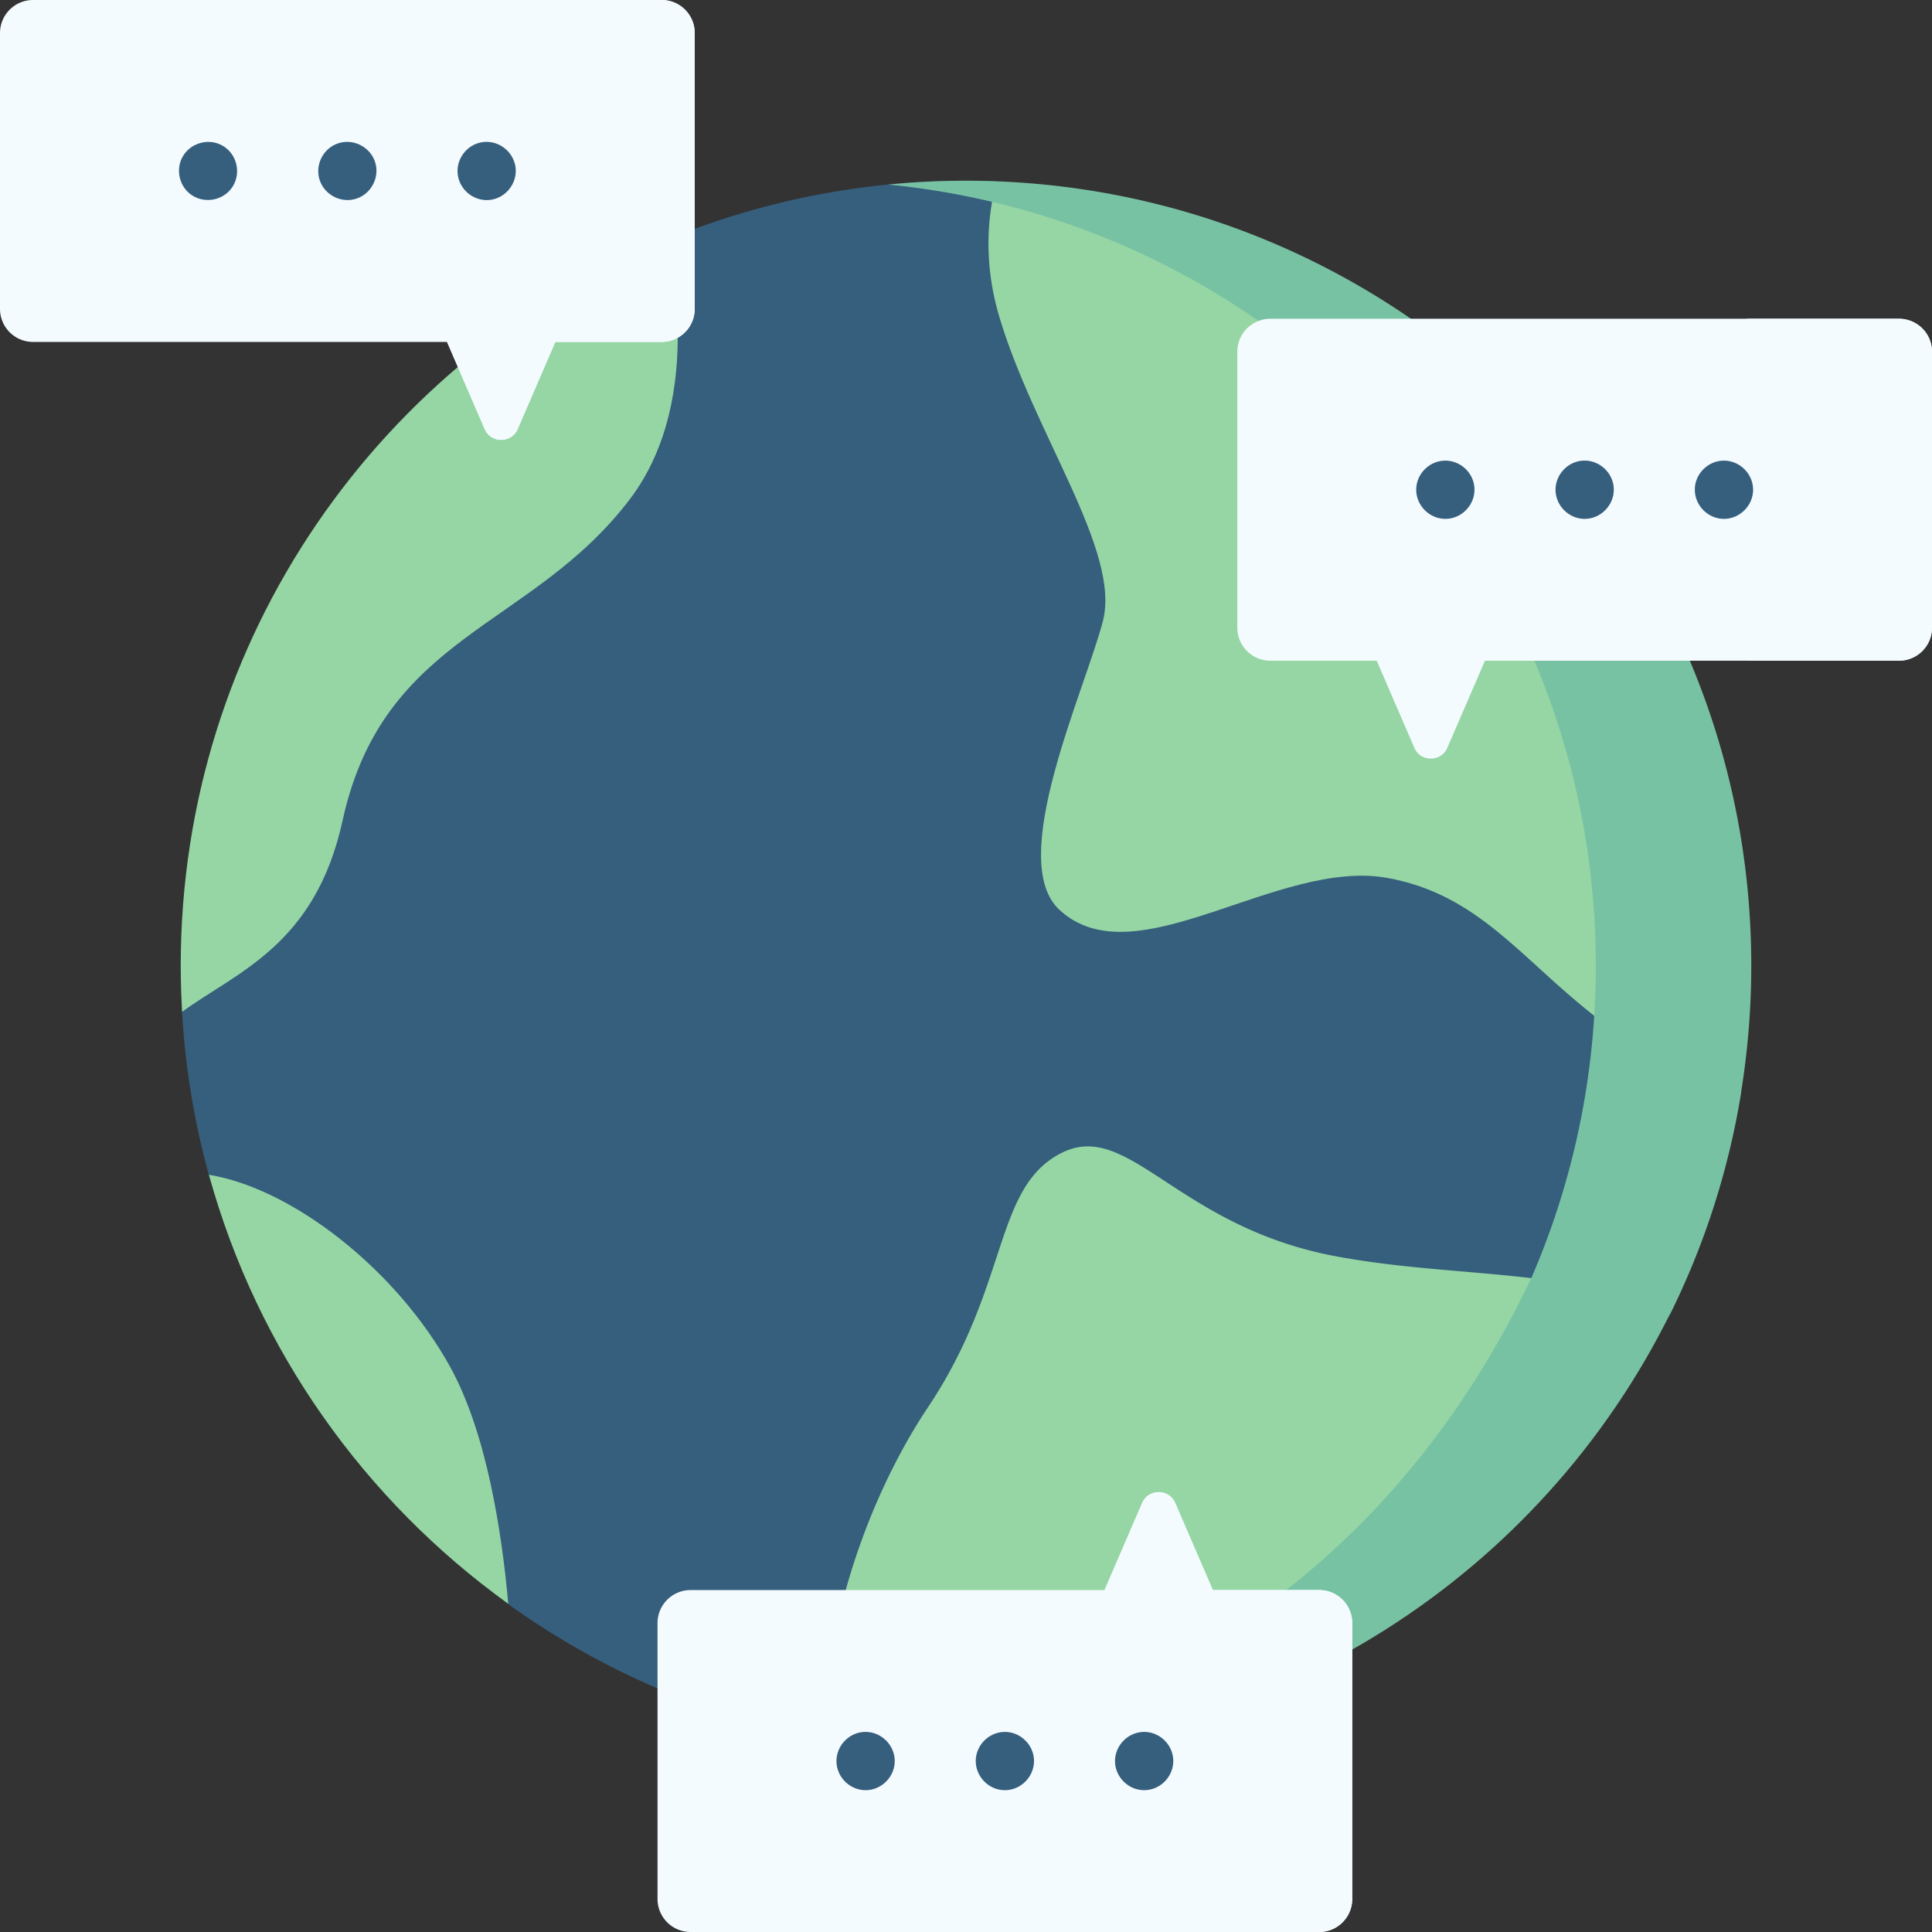 <svg xmlns="http://www.w3.org/2000/svg" xmlns:xlink="http://www.w3.org/1999/xlink" xmlns:svgjs="http://svgjs.com/svgjs" width="512" height="512" x="0" y="0" viewBox="0 0 512 512" style="enable-background:new 0 0 512 512" xml:space="preserve" class=""><rect x="0" y="0" width="512" height="512" fill="#333333" stroke="none"/><g><path fill="#365e7d" d="M361.993 168.666s101.204 109.83 99.454 120.691a206.594 206.594 0 0 1-18.916 59.02c-17.918 36.112-107.176 32.521-141.698 52.993-31.044 18.409-6.123 62.737-44.833 62.737-45.285 0-87.192-14.464-121.352-39.025-19.595-14.089-21.208-48.558-34.881-68.466-12.901-18.784-38.232-22.733-44.434-45.272a207.615 207.615 0 0 1-7.09-43.195c-.231-4.02 22.668-39.318 22.668-43.396 0 0 29.393-128.911 104.085-160.503C199.893 53.717 227.267 47.894 256 47.894c2.71 0 5.409.052 8.094.155z" data-original="#8ac9fe" class=""></path><path fill="#78c2a4" d="M422.899 256c0 31.667-7.073 61.682-19.726 88.55l39.359 3.826a206.625 206.625 0 0 0 18.916-59.02zM264.094 48.049a210.348 210.348 0 0 0-28.698.86 207.192 207.192 0 0 1 38.278 7.44z" data-original="#60b7ff" class=""></path><path fill="#95d6a4" d="M264.846 84.03c9.366 31.281 32.252 62.085 27.414 80.63s-25.636 63.232-11.57 76.386c20.059 18.758 57.789-13.653 86.982-8.383 23.989 4.331 35.27 21.243 54.8 36.521l27.458-6.661s1.589-7.948 1.589-19.332c0-112.221-96.67-182.42-186.564-192.491-.485 1.81-1.724.88-2.055 2.791-1.595 9.202-1.329 19.601 1.946 30.539z" data-original="#6cf5c2" class=""></path><path fill="#78c2a4" d="M264.094 48.049a63.41 63.41 0 0 0-1.194 5.441c91.737 21.709 159.998 104.051 159.998 202.424 0 4.458-.147 8.881-.426 13.269 9.911 7.739 21.973 15.072 38.946 20.169a209.52 209.52 0 0 0 2.687-33.438c.001-112.221-88.832-203.61-200.011-207.865z" data-original="#00f2a6" class=""></path><path fill="#95d6a4" d="M281.399 305.502c-18.159 9.079-13.707 34.89-35.477 67.436-14.992 22.412-27.687 56.538-27.294 87.73a209.288 209.288 0 0 0 37.373 3.353c81.728 0 140.871-41.841 174.916-110.389-11.253-5.593-25.114-14.913-25.114-14.913-16.411-1.957-34.01-2.471-51.836-5.802-41.929-7.835-54.83-36.284-72.568-27.415z" data-original="#6cf5c2" class=""></path><path fill="#78c2a4" d="M405.801 338.718c-34.913 73.478-97.298 117.305-170.171 124.303 6.703.653 13.495.999 20.37.999 81.728 0 152.439-47.12 186.483-115.667-11.233-5.584-23.601-8.072-36.682-9.635z" data-original="#00f2a6" class=""></path><g fill="#6cf5c2"><path d="M55.368 311.332c12.791 46.408 41.244 86.317 79.326 113.684-1.677-18.866-5.697-45.142-15.342-62.678-14.174-25.772-41.795-47.394-63.984-51.006zM90.781 217.48c10.807-49.435 49.979-50.771 76.123-85.167 20.964-27.581 9.675-68.797 9.675-68.797C101.048 94.729 47.894 169.109 47.894 255.914c0 4.107.132 8.183.367 12.232 14.533-10.604 35.301-17.646 42.52-50.666z" fill="#95d6a4" data-original="#6cf5c2" class=""></path></g><path fill="#f4fbff" d="M8.753 0H175.35a8.753 8.753 0 0 1 8.753 8.753v73.109a8.753 8.753 0 0 1-8.753 8.753h-28.19l-9.979 23.102c-1.64 3.797-7.092 3.797-8.732 0l-9.979-23.102H8.753A8.755 8.755 0 0 1 0 81.861V8.753A8.753 8.753 0 0 1 8.753 0z" data-original="#f5f8f9" class=""></path><path fill="#f4fbff" d="M175.35 0h-41.207a8.753 8.753 0 0 1 8.753 8.753v73.109a8.753 8.753 0 0 1-8.753 8.753H118.47l9.979 23.102c1.64 3.797 7.092 3.797 8.732 0l9.979-23.102h28.19a8.753 8.753 0 0 0 8.753-8.753V8.753A8.753 8.753 0 0 0 175.35 0z" data-original="#e8edf2" class=""></path><g fill="#6c7fd8"><path d="M136.54 43.793c-.902-4.211-5.103-6.991-9.332-6.001-3.997.935-6.63 4.987-5.812 9.02.826 4.077 4.85 6.857 8.965 6.093 4.166-.774 7.026-4.943 6.179-9.112zM99.186 42.351c-1.564-3.697-5.796-5.642-9.616-4.357-4.005 1.348-6.2 5.845-4.82 9.831 1.376 3.974 5.84 6.156 9.819 4.779 4.126-1.429 6.322-6.203 4.617-10.253zM59.421 38.879c-3.602-2.435-8.654-1.252-10.895 2.434-2.11 3.47-1.069 8.178 2.324 10.423 3.617 2.393 8.65 1.284 10.895-2.433 2.107-3.49 1.068-8.16-2.324-10.424z" fill="#365e7d" data-original="#6c7fd8" class=""></path></g><path fill="#f4fbff" d="M503.247 84.475H336.65a8.753 8.753 0 0 0-8.753 8.753v73.109a8.753 8.753 0 0 0 8.753 8.753h28.19l9.979 23.102c1.64 3.797 7.092 3.797 8.732 0l9.979-23.102h109.718a8.753 8.753 0 0 0 8.753-8.753v-73.11a8.754 8.754 0 0 0-8.754-8.752z" data-original="#f5f8f9" class=""></path><path fill="#f4fbff" d="M503.247 84.475H462.04a8.753 8.753 0 0 1 8.753 8.753v73.109a8.753 8.753 0 0 1-8.753 8.753h41.207a8.753 8.753 0 0 0 8.753-8.753v-73.11a8.753 8.753 0 0 0-8.753-8.752z" data-original="#e8edf2" class=""></path><path fill="#365e7d" d="M383.031 137.509c-4.198 0-7.726-3.525-7.726-7.726 0-4.229 3.558-7.753 7.781-7.716 3.989.036 7.402 3.21 7.655 7.211.278 4.392-3.297 8.231-7.71 8.231zM419.953 137.509c-4.297 0-7.857-3.667-7.719-7.961.132-4.105 3.588-7.506 7.718-7.492 4.028.014 7.466 3.23 7.713 7.257.268 4.368-3.337 8.196-7.712 8.196zM456.864 137.509c-4.212 0-7.712-3.523-7.726-7.726-.014-4.305 3.701-7.882 7.999-7.712 4.09.161 7.454 3.6 7.454 7.712-.001 4.201-3.53 7.726-7.727 7.726z" data-original="#6c7fd8" class=""></path><path fill="#f4fbff" d="M183.003 512h166.598a8.753 8.753 0 0 0 8.753-8.753v-73.109a8.753 8.753 0 0 0-8.753-8.753h-28.19l-9.979-23.102c-1.64-3.797-7.092-3.797-8.732 0l-9.979 23.102H183.003a8.753 8.753 0 0 0-8.753 8.753v73.109a8.753 8.753 0 0 0 8.753 8.753z" data-original="#f5f8f9" class=""></path><path fill="#f4fbff" d="M349.601 421.386h-28.19l-9.979-23.102c-1.64-3.797-7.092-3.797-8.732 0l-9.979 23.102h15.673a8.753 8.753 0 0 1 8.753 8.753v73.109a8.753 8.753 0 0 1-8.753 8.753h41.207a8.753 8.753 0 0 0 8.753-8.753v-73.109a8.754 8.754 0 0 0-8.753-8.753z" data-original="#e8edf2" class=""></path><g fill="#6c7fd8"><path d="M303.213 474.419c-4.028 0-7.465-3.242-7.712-7.257-.263-4.287 3.184-8.042 7.465-8.188 4.208-.143 7.83 3.265 7.965 7.466.139 4.302-3.405 7.979-7.718 7.979zM266.302 474.419c-4.294 0-7.85-3.668-7.719-7.961.122-4.011 3.432-7.327 7.438-7.482 4.13-.159 7.739 3.132 7.993 7.249.269 4.372-3.331 8.194-7.712 8.194zM229.39 474.419c-4.126 0-7.593-3.377-7.719-7.492-.132-4.285 3.416-7.977 7.718-7.961 4.201.015 7.724 3.512 7.728 7.727.004 4.198-3.526 7.726-7.727 7.726z" fill="#365e7d" data-original="#6c7fd8" class=""></path></g></g></svg>